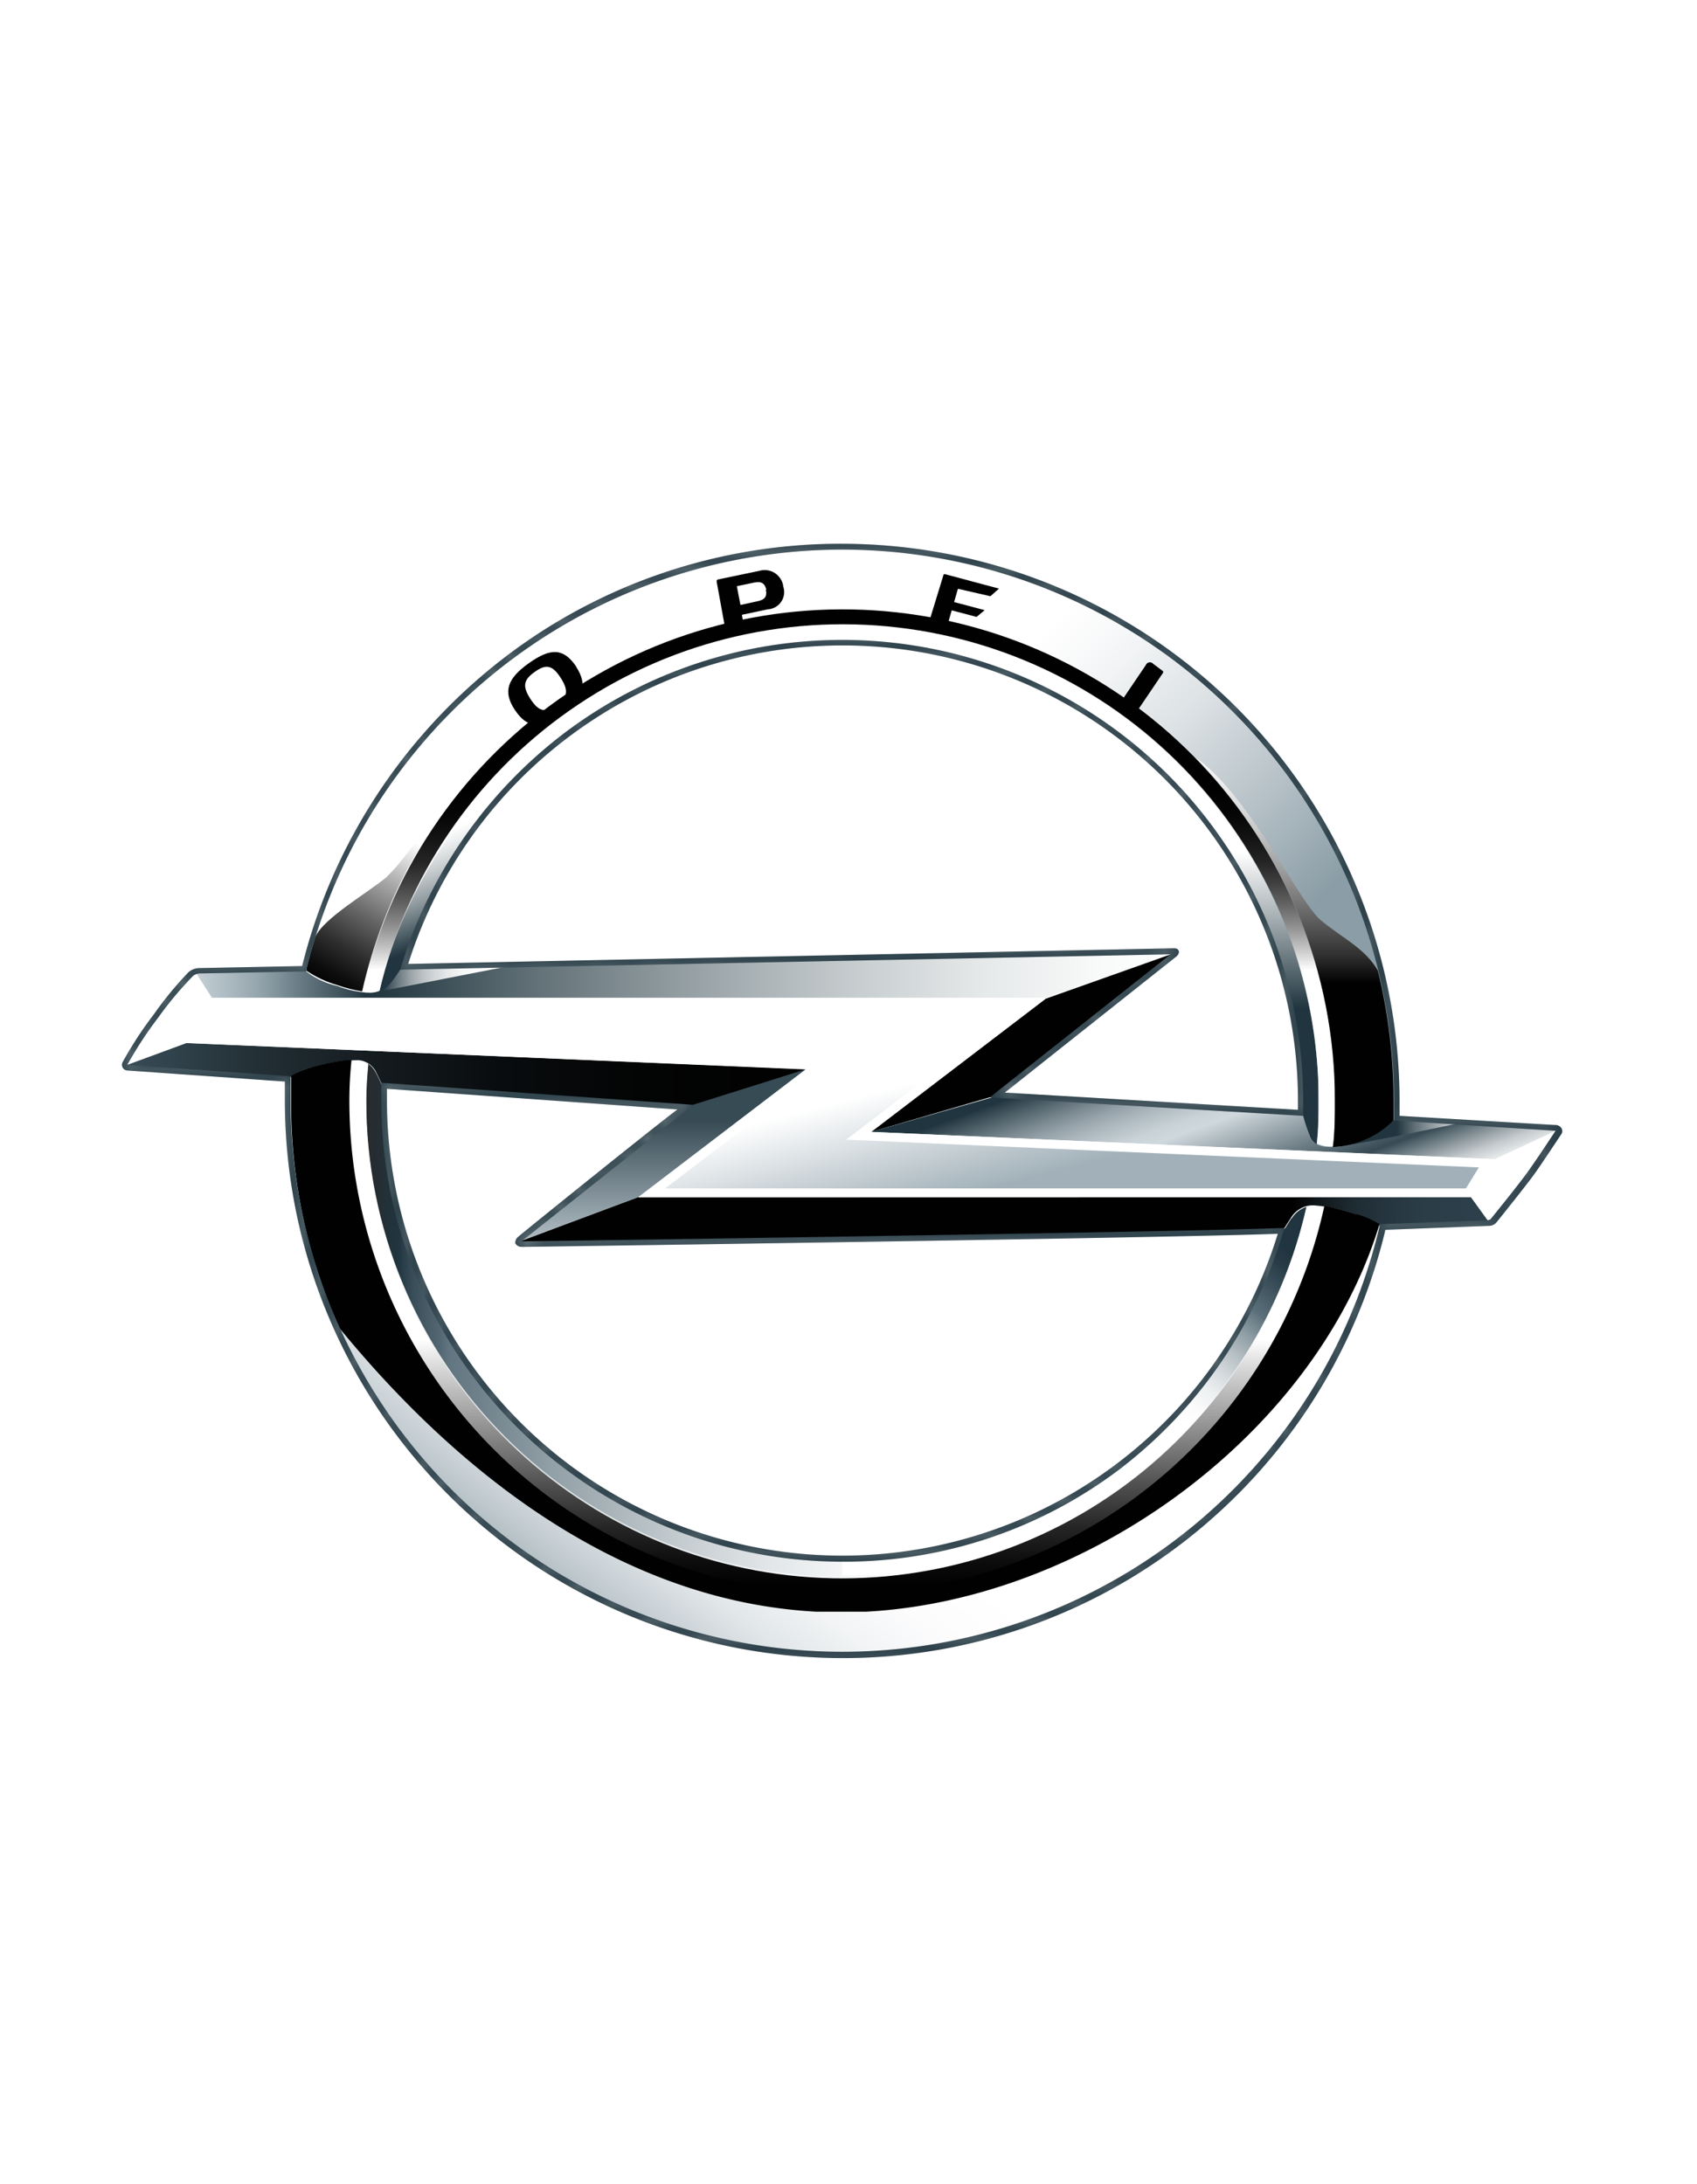 <svg xmlns="http://www.w3.org/2000/svg" xmlns:xlink="http://www.w3.org/1999/xlink" viewBox="0 0 98.41 126.68"><defs><style>.cls-1{clip-path:url(#clip-path);filter:url(#luminosity-invert);}.cls-2{fill:none;}.cls-3{isolation:isolate;}.cls-4{clip-path:url(#clip-path-2);}.cls-5{fill:url(#linear-gradient);}.cls-6{clip-path:url(#clip-path-3);}.cls-7{fill:url(#radial-gradient);}.cls-8{clip-path:url(#clip-path-4);}.cls-9{fill:url(#radial-gradient-2);}.cls-10{opacity:0.7;}.cls-11{clip-path:url(#clip-path-5);}.cls-12{fill:#fff;}.cls-13{mix-blend-mode:multiply;}.cls-14{clip-path:url(#clip-path-8);}.cls-15{fill:url(#linear-gradient-2);}.cls-16{clip-path:url(#clip-path-9);}.cls-17{clip-path:url(#clip-path-10);}.cls-18{fill:url(#linear-gradient-3);}.cls-19{fill:#010101;}.cls-20{clip-path:url(#clip-path-11);}.cls-21{fill:url(#linear-gradient-4);}.cls-22{clip-path:url(#clip-path-12);}.cls-23{fill:url(#linear-gradient-5);}.cls-24{clip-path:url(#clip-path-13);}.cls-25{fill:url(#linear-gradient-6);}.cls-26{clip-path:url(#clip-path-14);}.cls-27{fill:url(#linear-gradient-7);}.cls-28{clip-path:url(#clip-path-15);}.cls-29{fill:url(#linear-gradient-8);}.cls-30{clip-path:url(#clip-path-16);}.cls-31{clip-path:url(#clip-path-17);}.cls-32{fill:url(#linear-gradient-9);}.cls-33{clip-path:url(#clip-path-18);}.cls-34{clip-path:url(#clip-path-19);}.cls-35{fill:url(#linear-gradient-10);}.cls-36{clip-path:url(#clip-path-20);}.cls-37{clip-path:url(#clip-path-21);}.cls-38{fill:url(#linear-gradient-11);}.cls-39{clip-path:url(#clip-path-22);}.cls-40{clip-path:url(#clip-path-23);}.cls-41{fill:url(#linear-gradient-12);}.cls-42{mix-blend-mode:screen;}.cls-43{clip-path:url(#clip-path-24);}.cls-44{clip-path:url(#clip-path-25);}.cls-45{fill:url(#linear-gradient-13);}.cls-46{clip-path:url(#clip-path-26);}.cls-47{clip-path:url(#clip-path-27);}.cls-48{fill:url(#linear-gradient-14);}.cls-49{clip-path:url(#clip-path-28);}.cls-50{clip-path:url(#clip-path-29);}.cls-51{fill:url(#linear-gradient-15);}.cls-52{clip-path:url(#clip-path-30);}.cls-53{clip-path:url(#clip-path-31);}.cls-54{fill:url(#linear-gradient-16);}.cls-55{clip-path:url(#clip-path-32);}.cls-56{clip-path:url(#clip-path-33);}.cls-57{fill:url(#linear-gradient-17);}.cls-58{clip-path:url(#clip-path-34);}.cls-59{clip-path:url(#clip-path-35);}.cls-60{fill:url(#linear-gradient-18);}.cls-61{clip-path:url(#clip-path-36);}.cls-62{clip-path:url(#clip-path-37);}.cls-63{fill:url(#linear-gradient-19);}.cls-64{clip-path:url(#clip-path-38);}.cls-65{clip-path:url(#clip-path-40);}.cls-66{fill:url(#linear-gradient-20);}.cls-67{fill:#20353f;}.cls-68{mask:url(#mask);}.cls-69{opacity:0.5;}.cls-70{clip-path:url(#clip-path-41);}</style><clipPath id="clip-path"><rect class="cls-2" x="7.07" y="31.53" width="83.51" height="64.63"/></clipPath><clipPath id="clip-path-2"><path class="cls-2" d="M22.43,63.85c0-.21,0-.44,0-.7l16.85,1.19c-.77.54-8.7,6.92-9.28,7.42a.31.31,0,0,0-.13.35.42.42,0,0,0,.39.21c.2,0,37.53-.52,43.83-.76a26.41,26.41,0,0,1-51.67-7.71M22.12,63c0,.34,0,.61,0,.88A26.76,26.76,0,0,0,48.84,90.58,26.49,26.49,0,0,0,65,85.16a26.94,26.94,0,0,0,9.5-13.72l.06-.22h-.23c-6.34.24-43.84.77-44,.77h0l10-7.91L22.13,62.8ZM48.84,37.44A26.44,26.44,0,0,1,75.24,63.85c0,.18,0,.35,0,.52l-17-1,10-7.9c.15-.12.14-.24.12-.3s-.08-.16-.27-.16l-44.45.89A26.26,26.26,0,0,1,48.84,37.44m-16,5A27,27,0,0,0,23.27,56l-.06.21,44.67-.89L57.4,63.65l18.16,1.07v-.17q0-.35,0-.7A26.73,26.73,0,0,0,32.79,42.47M16.85,63.85c0-.38,0-.79,0-1.26v-.16l-9.46-.67h0v0A22.43,22.43,0,0,1,9.19,59a20.73,20.73,0,0,1,2-2.39.68.68,0,0,1,.37-.15l6.21-.12,0-.12a32,32,0,0,1,63.07,7.62c0,.3,0,.63,0,1V65H81l9.17.54h.1c-.52.79-1.23,1.85-1.63,2.41s-1.86,2.38-2.13,2.71a.25.25,0,0,1-.19.07L80.15,71H80l0,.12a32,32,0,0,1-63.15-7.29M28.74,38.54A32.47,32.47,0,0,0,17.48,56l-6,.12a1,1,0,0,0-.59.24,20,20,0,0,0-2,2.43,21.45,21.45,0,0,0-1.81,2.77.33.33,0,0,0,.28.5l9.15.65c0,.41,0,.77,0,1.12a32.32,32.32,0,0,0,63.76,7.48l6-.23a.56.56,0,0,0,.43-.19c.37-.46,1.64-2,2.14-2.72s1.11-1.62,1.64-2.42a.32.32,0,0,0,0-.33.42.42,0,0,0-.39-.19l-9-.53c0-.33,0-.61,0-.87A32.35,32.35,0,0,0,48.84,31.53a32,32,0,0,0-20.1,7"/></clipPath><linearGradient id="linear-gradient" x1="-451.86" y1="522.29" x2="-450.61" y2="522.29" gradientTransform="matrix(0, -51.56, -51.56, 0, 26976.19, -23200.31)" gradientUnits="userSpaceOnUse"><stop offset="0" stop-color="#fff"/><stop offset="0.09" stop-color="#fbfbfb"/><stop offset="0.18" stop-color="#f0f0f0"/><stop offset="0.27" stop-color="#dcdcdd"/><stop offset="0.36" stop-color="#c1c1c2"/><stop offset="0.45" stop-color="#9e9ea0"/><stop offset="0.5" stop-color="#88888a"/><stop offset="0.54" stop-color="#9e9ea0"/><stop offset="0.63" stop-color="#c1c1c2"/><stop offset="0.72" stop-color="#dcdcdd"/><stop offset="0.81" stop-color="#f0f0f0"/><stop offset="0.9" stop-color="#fbfbfb"/><stop offset="1" stop-color="#fff"/></linearGradient><clipPath id="clip-path-3"><path class="cls-2" d="M17.61,56.19a4.59,4.59,0,0,0,2,1,5.69,5.69,0,0,0,1.9.39,1.56,1.56,0,0,0,1.15-.53c.26-.34.58-.81.58-.81l.21-.17h0a26.57,26.57,0,0,1,52,7.79c0,.23,0,.46,0,.68l.16.17A10.08,10.08,0,0,0,76,66c.21.39.59.54,1.21.54a5.65,5.65,0,0,0,1.9-.39A5.88,5.88,0,0,0,80.81,65l.17-.15c0-.34,0-.67,0-1a32.16,32.16,0,0,0-63.39-7.67"/></clipPath><radialGradient id="radial-gradient" cx="-457.06" cy="520.61" r="1.25" gradientTransform="matrix(25.34, 0, 0, -25.34, 11630.07, 13255.27)" gradientUnits="userSpaceOnUse"><stop offset="0" stop-color="#576b75"/><stop offset="0.84" stop-color="#576b75"/><stop offset="0.87" stop-color="#fff"/><stop offset="0.97" stop-color="#fff"/><stop offset="0.98" stop-color="#fbfcfc"/><stop offset="0.98" stop-color="#eef1f3"/><stop offset="0.99" stop-color="#dae0e4"/><stop offset="1" stop-color="#bdc8cf"/><stop offset="1" stop-color="#b8c4cb"/></radialGradient><clipPath id="clip-path-4"><path class="cls-2" d="M18.38,61.85a3.32,3.32,0,0,0-1.67.73c0,.42,0,.84,0,1.27a32.16,32.16,0,0,0,63.47,7.32h0a3.53,3.53,0,0,0-1.49-.71,8.83,8.83,0,0,0-2.43-.54,1.49,1.49,0,0,0-1.33.73c-.11.14-.37.58-.37.58l-.2.12,0,0h0a26.57,26.57,0,0,1-52.05-7.54q0-.44,0-.87h-.11s-.2-.47-.35-.74a1.23,1.23,0,0,0-1.07-.74H20.6a9.45,9.45,0,0,0-2.23.37"/></clipPath><radialGradient id="radial-gradient-2" cx="-457.08" cy="520.61" r="1.25" gradientTransform="matrix(25.2, 0, 0, -25.2, 11566.35, 13182.55)" gradientUnits="userSpaceOnUse"><stop offset="0" stop-color="#fff"/><stop offset="0.95" stop-color="#fff"/><stop offset="0.99" stop-color="#a2b1b9"/><stop offset="0.99" stop-color="#667881"/><stop offset="1" stop-color="#20353f"/></radialGradient><clipPath id="clip-path-5"><rect class="cls-2" x="17.6" y="31.69" width="63.39" height="34.84"/></clipPath><clipPath id="clip-path-8"><path class="cls-2" d="M17.6,56.19h0a4.55,4.55,0,0,0,2,1,5.69,5.69,0,0,0,1.9.39,1.56,1.56,0,0,0,1.15-.53c.26-.34.58-.81.58-.81l.21-.17h0a26.57,26.57,0,0,1,52,7.78c0,.23,0,.47,0,.7h0l.16.17A10.08,10.08,0,0,0,76,66c.21.39.59.54,1.21.54a5.65,5.65,0,0,0,1.9-.39A5.88,5.88,0,0,0,80.81,65l.17-.15c0-.34,0-.68,0-1A32.16,32.16,0,0,0,17.6,56.19"/></clipPath><linearGradient id="linear-gradient-2" x1="-449.88" y1="521.47" x2="-448.63" y2="521.47" gradientTransform="matrix(0, -44.35, -44.35, 0, 23177.65, -19870.66)" gradientUnits="userSpaceOnUse"><stop offset="0" stop-color="#8b9da6"/><stop offset="0.2" stop-color="#8b9da6"/><stop offset="0.32" stop-color="#b7c2c8"/><stop offset="0.44" stop-color="#dee3e6"/><stop offset="0.54" stop-color="#f6f7f8"/><stop offset="0.6" stop-color="#fff"/><stop offset="1" stop-color="#fff"/></linearGradient><clipPath id="clip-path-9"><rect class="cls-2" x="16.68" y="61.48" width="63.48" height="34.52"/></clipPath><clipPath id="clip-path-10"><path class="cls-2" d="M20.55,61.48a9.63,9.63,0,0,0-2.17.37,3.32,3.32,0,0,0-1.67.73c0,.42,0,.84,0,1.27a32.16,32.16,0,0,0,63.47,7.32h0c-.14-.16-.43-.36-1.49-.71a8.83,8.83,0,0,0-2.43-.54,1.49,1.49,0,0,0-1.33.73c-.11.14-.37.58-.37.58l-.22.14v0h0a26.57,26.57,0,0,1-52.05-7.54q0-.44,0-.87h-.11s-.2-.47-.35-.74a1.23,1.23,0,0,0-1.07-.74h-.21Z"/></clipPath><linearGradient id="linear-gradient-3" x1="-453.74" y1="522.32" x2="-452.48" y2="522.32" gradientTransform="matrix(42.29, 0, 0, -42.29, 19213.68, 22168.78)" gradientUnits="userSpaceOnUse"><stop offset="0" stop-color="#8b9da6"/><stop offset="0.01" stop-color="#8b9da6"/><stop offset="0.05" stop-color="#abb8be"/><stop offset="0.1" stop-color="#c9d1d6"/><stop offset="0.15" stop-color="#e1e6e8"/><stop offset="0.21" stop-color="#f2f4f5"/><stop offset="0.27" stop-color="#fcfcfd"/><stop offset="0.34" stop-color="#fff"/><stop offset="1" stop-color="#fff"/></linearGradient><clipPath id="clip-path-11"><path class="cls-2" d="M46.74,62l-7,2.2c-.19.13-9.4,7.47-9.63,7.66s-.1.14-.08.18l7-2.62h0L46.75,62Z"/></clipPath><linearGradient id="linear-gradient-4" x1="-449.97" y1="535.82" x2="-448.71" y2="535.82" gradientTransform="matrix(0, -8.01, -8.01, 0, 4329.9, -3531.86)" gradientUnits="userSpaceOnUse"><stop offset="0" stop-color="#b8c4cb"/><stop offset="0.52" stop-color="#5d6e77"/><stop offset="0.73" stop-color="#374b55"/><stop offset="1" stop-color="#374b55"/></linearGradient><clipPath id="clip-path-12"><path class="cls-2" d="M50.52,65.65h0l36.15,1.59L90.4,65.5a.31.31,0,0,0-.25-.09L81,64.87l-.17.15a5.88,5.88,0,0,1-1.73,1.12,5.65,5.65,0,0,1-1.9.39c-.61,0-1-.15-1.21-.54a10.08,10.08,0,0,1-.41-1.27l-.16-.17-17.54-1Z"/></clipPath><linearGradient id="linear-gradient-5" x1="-457.56" y1="510.06" x2="-456.31" y2="510.06" gradientTransform="matrix(0, 11.05, 11.05, 0, -5566.63, 5115.79)" gradientUnits="userSpaceOnUse"><stop offset="0" stop-color="#20353f"/><stop offset="0.03" stop-color="#354952"/><stop offset="0.12" stop-color="#6c7b83"/><stop offset="0.2" stop-color="#97a3aa"/><stop offset="0.28" stop-color="#b5c0c6"/><stop offset="0.34" stop-color="#c8d2d7"/><stop offset="0.39" stop-color="#cfd8dd"/><stop offset="0.62" stop-color="#697981"/><stop offset="0.73" stop-color="#374b55"/><stop offset="0.77" stop-color="#607078"/><stop offset="0.83" stop-color="#98a2a7"/><stop offset="0.88" stop-color="#c4cacd"/><stop offset="0.93" stop-color="#e4e7e8"/><stop offset="0.97" stop-color="#f8f9f9"/><stop offset="1" stop-color="#fff"/></linearGradient><clipPath id="clip-path-13"><path class="cls-2" d="M68.08,55.18l-44.67.89h0l-.21.17s-.31.48-.58.81a1.56,1.56,0,0,1-1.15.53,5.69,5.69,0,0,1-1.9-.39,4.55,4.55,0,0,1-2-1h0l-6.08.12a.69.69,0,0,0-.2,0l1,1.56H60.63l7.58-2.69s-.05,0-.12,0Z"/></clipPath><linearGradient id="linear-gradient-6" x1="-455.03" y1="520.31" x2="-453.78" y2="520.31" gradientTransform="matrix(45.38, 0, 0, -45.38, 20660.67, 23668.35)" gradientUnits="userSpaceOnUse"><stop offset="0" stop-color="#c3ced4"/><stop offset="0.06" stop-color="#96a6ae"/><stop offset="0.09" stop-color="#768993"/><stop offset="0.16" stop-color="#31454f"/><stop offset="0.17" stop-color="#20353f"/><stop offset="0.18" stop-color="#223640"/><stop offset="0.35" stop-color="#647379"/><stop offset="0.52" stop-color="#9ba5a9"/><stop offset="0.67" stop-color="#c6ccce"/><stop offset="0.8" stop-color="#e5e8e9"/><stop offset="0.92" stop-color="#f8f9f9"/><stop offset="1" stop-color="#fff"/></linearGradient><clipPath id="clip-path-14"><path class="cls-2" d="M7.39,61.76l-.13.09a.19.19,0,0,0,.15.07l9.3.66h0a3.32,3.32,0,0,1,1.67-.73,8.68,8.68,0,0,1,2.38-.36,1.23,1.23,0,0,1,1.07.74c.14.27.35.74.35.74l17.59,1.24h0l7-2.2L10.81,60.5Z"/></clipPath><linearGradient id="linear-gradient-7" x1="-456.36" y1="520.47" x2="-455.1" y2="520.47" gradientTransform="matrix(31.49, 0, 0, -31.49, 14378.75, 16452.72)" gradientUnits="userSpaceOnUse"><stop offset="0" stop-color="#374b55"/><stop offset="0" stop-color="#364a54"/><stop offset="0.17" stop-color="#233036"/><stop offset="0.35" stop-color="#141b1f"/><stop offset="0.53" stop-color="#090c0e"/><stop offset="0.74" stop-color="#030404"/><stop offset="1" stop-color="#010101"/></linearGradient><clipPath id="clip-path-15"><path class="cls-2" d="M85.3,69.44H37l-7,2.62c0,.07.16.09.24.09l44-.78.25-.15s.27-.44.37-.58a1.49,1.49,0,0,1,1.33-.73,8.83,8.83,0,0,1,2.43.54c1.07.36,1.36.56,1.49.72h0l6.13-.25.13,0L85.3,69.44Z"/></clipPath><linearGradient id="linear-gradient-8" x1="-454.97" y1="520.25" x2="-453.72" y2="520.25" gradientTransform="matrix(44.99, 0, 0, -44.99, 20499.37, 23476.96)" gradientUnits="userSpaceOnUse"><stop offset="0" stop-color="#010101"/><stop offset="0.79" stop-color="#010101"/><stop offset="0.82" stop-color="#11181c"/><stop offset="0.85" stop-color="#1d2a31"/><stop offset="0.89" stop-color="#263640"/><stop offset="0.93" stop-color="#2b3e48"/><stop offset="1" stop-color="#2d404b"/></linearGradient><clipPath id="clip-path-16"><rect class="cls-2" x="48.84" y="36.25" width="27.6" height="30.11"/></clipPath><clipPath id="clip-path-17"><path class="cls-2" d="M48.84,37.28A26.57,26.57,0,0,1,75.41,63.85c0,.23,0,.47,0,.7h0l.16.17A10.08,10.08,0,0,0,76,66a.92.92,0,0,0,.36.37c.07-.8.11-1.76.11-2.51a27.6,27.6,0,0,0-27.6-27.6Z"/></clipPath><linearGradient id="linear-gradient-9" x1="-451.33" y1="524.98" x2="-450.08" y2="524.98" gradientTransform="matrix(0, -24.02, -24.02, 0, 12672.85, -10774.89)" gradientUnits="userSpaceOnUse"><stop offset="0" stop-color="#20353f"/><stop offset="0.25" stop-color="#20353f"/><stop offset="0.42" stop-color="#a3acb0"/><stop offset="0.55" stop-color="#fff"/><stop offset="1" stop-color="#fff"/></linearGradient><clipPath id="clip-path-18"><rect class="cls-2" x="21.98" y="36.25" width="26.86" height="21.24"/></clipPath><clipPath id="clip-path-19"><path class="cls-2" d="M22,57.49h0a1.44,1.44,0,0,0,.65-.44c.26-.34.58-.81.58-.81l.21-.17h0A26.58,26.58,0,0,1,48.84,37.28v-1C35.78,36.25,24.6,46.12,22,57.49"/></clipPath><linearGradient id="linear-gradient-10" x1="-445.61" y1="531.39" x2="-444.35" y2="531.39" gradientTransform="matrix(0, -9.86, -9.86, 0, 5272.94, -4339.67)" gradientUnits="userSpaceOnUse"><stop offset="0" stop-color="#20353f"/><stop offset="0.26" stop-color="#20353f"/><stop offset="0.31" stop-color="#3b4d56"/><stop offset="0.46" stop-color="#8e999e"/><stop offset="0.59" stop-color="#cbd0d2"/><stop offset="0.69" stop-color="#f1f2f3"/><stop offset="0.74" stop-color="#fff"/><stop offset="1" stop-color="#fff"/></linearGradient><clipPath id="clip-path-20"><rect class="cls-2" x="21.24" y="61.67" width="41.74" height="29.78"/></clipPath><clipPath id="clip-path-21"><path class="cls-2" d="M21.35,61.77c-.06.76-.11,1.37-.11,2.08a27.6,27.6,0,0,0,27.6,27.6h0A27.75,27.75,0,0,0,63,87.62V86.27a26.43,26.43,0,0,1-14.15,4.14h0A26.57,26.57,0,0,1,22.27,63.85c0-.18,0-.35,0-.52s0-.23,0-.35h-.11s-.2-.47-.35-.74a1.44,1.44,0,0,0-.47-.55Z"/></clipPath><linearGradient id="linear-gradient-11" x1="-456.06" y1="520.33" x2="-454.8" y2="520.33" gradientTransform="matrix(33.3, 0, 0, -33.3, 15207.37, 17403.05)" gradientUnits="userSpaceOnUse"><stop offset="0" stop-color="#292829"/><stop offset="0.03" stop-color="#252d32"/><stop offset="0.06" stop-color="#20353f"/><stop offset="0.08" stop-color="#384d57"/><stop offset="0.12" stop-color="#566a75"/><stop offset="0.13" stop-color="#617580"/><stop offset="0.27" stop-color="#919fa6"/><stop offset="0.43" stop-color="#c0c8cc"/><stop offset="0.57" stop-color="#e2e6e8"/><stop offset="0.69" stop-color="#f7f8f9"/><stop offset="0.76" stop-color="#fff"/><stop offset="1" stop-color="#fff"/></linearGradient><clipPath id="clip-path-22"><rect class="cls-2" x="48.84" y="69.97" width="26.93" height="21.47"/></clipPath><clipPath id="clip-path-23"><path class="cls-2" d="M74.91,70.64c-.11.14-.37.58-.37.58l-.25.15h-.08a26.58,26.58,0,0,1-25.38,19v1h0A27.37,27.37,0,0,0,75.76,70h0v0h0a1.58,1.58,0,0,0-.85.66"/></clipPath><linearGradient id="linear-gradient-12" x1="-448.53" y1="513.86" x2="-447.27" y2="513.86" gradientTransform="matrix(-17.71, 0, 0, 17.71, -7866.99, -9018.65)" gradientUnits="userSpaceOnUse"><stop offset="0" stop-color="#20353f"/><stop offset="0.04" stop-color="#273c46"/><stop offset="0.1" stop-color="#3c515b"/><stop offset="0.18" stop-color="#5d727c"/><stop offset="0.18" stop-color="#617580"/><stop offset="0.24" stop-color="#919fa6"/><stop offset="0.3" stop-color="#b8c1c6"/><stop offset="0.36" stop-color="#d7dcdf"/><stop offset="0.41" stop-color="#edf0f1"/><stop offset="0.47" stop-color="#fbfbfb"/><stop offset="0.52" stop-color="#fff"/><stop offset="1" stop-color="#fff"/></linearGradient><clipPath id="clip-path-24"><rect class="cls-2" x="20.96" y="35.27" width="56.45" height="31.26"/></clipPath><clipPath id="clip-path-25"><path class="cls-2" d="M21,57.55a4.08,4.08,0,0,0,.51,0,1.54,1.54,0,0,0,.5-.09,27.6,27.6,0,0,1,54.46,6.36c0,.75,0,1.71-.11,2.51a1.71,1.71,0,0,0,.84.17h.12c.07-.84.12-1.88.12-2.68A28.58,28.58,0,0,0,21,57.55"/></clipPath><linearGradient id="linear-gradient-13" x1="-451.35" y1="524.91" x2="-450.1" y2="524.91" gradientTransform="matrix(0, -24.94, -24.94, 0, 13137.93, -11187.9)" gradientUnits="userSpaceOnUse"><stop offset="0" stop-color="#fff"/><stop offset="0.4" stop-color="#fff"/><stop offset="0.4" stop-color="#fdfdfd"/><stop offset="0.44" stop-color="#c3c3c3"/><stop offset="0.48" stop-color="#8f8f8f"/><stop offset="0.52" stop-color="#646464"/><stop offset="0.56" stop-color="#404040"/><stop offset="0.6" stop-color="#242424"/><stop offset="0.65" stop-color="#111"/><stop offset="0.69" stop-color="#050505"/><stop offset="0.73" stop-color="#010101"/><stop offset="1" stop-color="#010101"/></linearGradient><clipPath id="clip-path-26"><rect class="cls-2" x="20.26" y="61.48" width="56.54" height="31.1"/></clipPath><clipPath id="clip-path-27"><path class="cls-2" d="M20.4,61.49v.07c-.07.81-.12,1.52-.12,2.29A28.58,28.58,0,0,0,76.8,70h0a3.32,3.32,0,0,0-.56,0,1.79,1.79,0,0,0-.48.07v0a27.61,27.61,0,0,1-54.53-6.15c0-.71,0-1.32.11-2.08v-.1a1.17,1.17,0,0,0-.6-.19H20.4"/></clipPath><linearGradient id="linear-gradient-14" x1="-451.56" y1="524.94" x2="-450.31" y2="524.94" gradientTransform="matrix(0, -24.81, -24.81, 0, 13073.07, -11111.25)" gradientUnits="userSpaceOnUse"><stop offset="0" stop-color="#010101"/><stop offset="0.04" stop-color="#0b0b0b"/><stop offset="0.11" stop-color="#262626"/><stop offset="0.19" stop-color="#515151"/><stop offset="0.29" stop-color="#8e8e8e"/><stop offset="0.41" stop-color="#dadada"/><stop offset="0.46" stop-color="#fff"/><stop offset="1" stop-color="#fff"/></linearGradient><clipPath id="clip-path-28"><rect class="cls-2" x="77.61" y="64.87" width="7.38" height="1.64"/></clipPath><clipPath id="clip-path-29"><path class="cls-2" d="M80.81,65a5.88,5.88,0,0,1-1.73,1.12,7.12,7.12,0,0,1-1.47.36h0c.33.06,6.13-1.14,7.38-1.41l-4-.23Z"/></clipPath><linearGradient id="linear-gradient-15" x1="-473.65" y1="523.13" x2="-472.4" y2="523.13" gradientTransform="matrix(5.57, 0, 0, -5.57, 2718.68, 2981.74)" gradientUnits="userSpaceOnUse"><stop offset="0" stop-color="#20353f"/><stop offset="0.07" stop-color="#20353f"/><stop offset="0.08" stop-color="#223640"/><stop offset="0.24" stop-color="#647379"/><stop offset="0.4" stop-color="#9ba5a9"/><stop offset="0.55" stop-color="#c6ccce"/><stop offset="0.68" stop-color="#e5e8e9"/><stop offset="0.79" stop-color="#f8f9f9"/><stop offset="0.86" stop-color="#fff"/><stop offset="1" stop-color="#fff"/></linearGradient><clipPath id="clip-path-30"><rect class="cls-2" x="21.79" y="55.94" width="8.25" height="1.61"/></clipPath><clipPath id="clip-path-31"><path class="cls-2" d="M23.42,56.07l-.21.17s-.31.48-.58.81a1.51,1.51,0,0,1-.84.5L30,55.94Z"/></clipPath><linearGradient id="linear-gradient-16" x1="-472.1" y1="522.89" x2="-470.85" y2="522.89" gradientTransform="matrix(6.58, 0, 0, -6.58, 3128.27, 3496.77)" gradientUnits="userSpaceOnUse"><stop offset="0" stop-color="#20353f"/><stop offset="0.04" stop-color="#20353f"/><stop offset="0.1" stop-color="#4c5d65"/><stop offset="0.17" stop-color="#768389"/><stop offset="0.24" stop-color="#9ba4a9"/><stop offset="0.32" stop-color="#bac1c4"/><stop offset="0.41" stop-color="#d3d7d9"/><stop offset="0.5" stop-color="#e7e9ea"/><stop offset="0.61" stop-color="#f5f6f6"/><stop offset="0.75" stop-color="#fdfdfd"/><stop offset="1" stop-color="#fff"/></linearGradient><clipPath id="clip-path-32"><rect class="cls-2" x="21.7" y="57.55" width="0.07" height="0.02"/></clipPath><clipPath id="clip-path-33"><path class="cls-2" d="M21.7,57.57h0"/></clipPath><linearGradient id="linear-gradient-17" x1="-2738.39" y1="869.71" x2="-2737.14" y2="869.71" gradientTransform="matrix(0.06, 0, 0, -0.06, 179.16, 107.57)" xlink:href="#linear-gradient-16"/><clipPath id="clip-path-34"><rect class="cls-2" x="69.32" y="43.92" width="11.51" height="22.61"/></clipPath><clipPath id="clip-path-35"><path class="cls-2" d="M69.32,43.93a28.43,28.43,0,0,1,8.09,19.92c0,.81,0,1.84-.12,2.68A5.38,5.38,0,0,0,80.81,65v-.16c0-.39,0-.71,0-1a31.9,31.9,0,0,0-.91-7.55c-.76-1.32-2.13-1.92-3.31-2.92C75.23,52.19,72.48,46.15,69.32,43.93Z"/></clipPath><linearGradient id="linear-gradient-18" x1="-451.09" y1="526.53" x2="-449.84" y2="526.53" gradientTransform="matrix(0, -18.03, -18.03, 0, 9569.83, -8067.78)" gradientUnits="userSpaceOnUse"><stop offset="0" stop-color="#010101"/><stop offset="0.37" stop-color="#010101"/><stop offset="0.44" stop-color="#2f2f2f"/><stop offset="0.56" stop-color="#6d6d6d"/><stop offset="0.67" stop-color="#a1a1a1"/><stop offset="0.77" stop-color="#cacaca"/><stop offset="0.86" stop-color="#e7e7e7"/><stop offset="0.94" stop-color="#f9f9f9"/><stop offset="1" stop-color="#fff"/></linearGradient><clipPath id="clip-path-36"><rect class="cls-2" x="17.73" y="43.84" width="10.71" height="13.71"/></clipPath><clipPath id="clip-path-37"><path class="cls-2" d="M22.47,50.83c-1.11.94-3.77,2.45-4.2,3.55l0,0q-.27.89-.5,1.8l0,.12h0a6.34,6.34,0,0,0,1.84.85,7.52,7.52,0,0,0,1.39.35,28.35,28.35,0,0,1,3.09-7.93v0h0a31.08,31.08,0,0,1,4.38-5.77h0c-1,.09-4.86,6.06-6,7"/></clipPath><linearGradient id="linear-gradient-19" x1="-455.83" y1="529.46" x2="-454.58" y2="529.46" gradientTransform="matrix(12.94, 0, 0, -12.94, 5911.83, 6899.34)" gradientUnits="userSpaceOnUse"><stop offset="0" stop-color="#010101"/><stop offset="0.12" stop-color="#010101"/><stop offset="0.18" stop-color="#0e0e0e"/><stop offset="0.28" stop-color="#2f2f2f"/><stop offset="0.41" stop-color="#656565"/><stop offset="0.57" stop-color="#afafaf"/><stop offset="0.73" stop-color="#fff"/><stop offset="1" stop-color="#fff"/></linearGradient><clipPath id="clip-path-38"><rect class="cls-2" x="16.85" y="61.49" width="63.17" height="31.99"/></clipPath><clipPath id="clip-path-40"><polygon class="cls-2" points="11.67 60.02 48.2 61.57 38.57 68.93 85.01 68.93 85.76 67.71 49.07 66.1 59.11 58.44 12.58 58.43 11.67 60.02"/></clipPath><linearGradient id="linear-gradient-20" x1="-447.31" y1="531.3" x2="-446.06" y2="531.3" gradientTransform="matrix(0, -10.29, -10.29, 0, 5513.47, -4531.81)" gradientUnits="userSpaceOnUse"><stop offset="0" stop-color="#a2b1b9"/><stop offset="0.55" stop-color="#fff"/><stop offset="1" stop-color="#fff"/></linearGradient><filter id="luminosity-invert" filterUnits="userSpaceOnUse" color-interpolation-filters="sRGB"><feColorMatrix values="-1 0 0 0 1 0 -1 0 0 1 0 0 -1 0 1 0 0 0 1 0"/></filter><mask id="mask" x="7.05" y="31.53" width="83.56" height="64.63" maskUnits="userSpaceOnUse"><g class="cls-1"><g class="cls-3"><g class="cls-4"><rect class="cls-5" x="7.05" y="31.53" width="83.56" height="64.63"/></g></g></g></mask><clipPath id="clip-path-41"><rect class="cls-2" x="7.07" y="31.53" width="83.51" height="64.63"/></clipPath></defs><title>Ресурс 12</title><g class="cls-3"><g id="Слой_2" data-name="Слой 2"><g id="Слой_1-2" data-name="Слой 1"><g class="cls-6"><rect class="cls-7" x="17.61" y="31.71" width="63.39" height="34.83"/></g><g class="cls-8"><rect class="cls-9" x="16.68" y="61.48" width="63.48" height="34.52"/></g><g class="cls-10"><g class="cls-11"><g class="cls-11"><path class="cls-12" d="M48.84,31.69A32.17,32.17,0,0,0,17.6,56.19h0a.76.76,0,0,0,.12.14,6.22,6.22,0,0,0,1.85.86,5.67,5.67,0,0,0,1.9.39,1.55,1.55,0,0,0,1.15-.53c.27-.34.58-.81.58-.81l.21-.17h0a26.57,26.57,0,0,1,52,7.78c0,.23,0,.47,0,.7h0l.16.17A10.5,10.5,0,0,0,76,66c.21.39.59.54,1.21.54a5.67,5.67,0,0,0,1.9-.39A5.87,5.87,0,0,0,80.81,65l.17-.15c0-.34,0-.68,0-1A32.16,32.16,0,0,0,48.84,31.69"/></g></g></g><g class="cls-13"><g class="cls-11"><g class="cls-14"><rect class="cls-15" x="14.57" y="14.38" width="69.46" height="69.46" transform="translate(-20.29 49.24) rotate(-45)"/></g></g></g><g class="cls-13"><g class="cls-16"><g class="cls-17"><rect class="cls-18" x="15.39" y="43.06" width="66.07" height="71.36" transform="translate(-43.51 69.1) rotate(-52.43)"/></g></g></g><path class="cls-19" d="M60.64,57.92,50.52,65.65l7.34-2.14h0l10.31-8.16c.06,0,.08-.09.07-.12l-7.58,2.69Z"/><g class="cls-20"><rect class="cls-21" x="30.01" y="62.03" width="16.74" height="10.04"/></g><g class="cls-22"><rect class="cls-23" x="51.08" y="56.8" width="38.75" height="17.14" transform="translate(-18.11 28.04) rotate(-20)"/></g><g class="cls-24"><rect class="cls-25" x="11.32" y="55.18" width="56.89" height="2.73"/></g><g class="cls-26"><rect class="cls-27" x="7.26" y="60.5" width="39.48" height="3.73"/></g><g class="cls-28"><rect class="cls-29" x="30.03" y="69.44" width="56.4" height="2.72"/></g><g class="cls-13"><g class="cls-30"><g class="cls-31"><rect class="cls-32" x="48.84" y="36.25" width="27.6" height="30.11"/></g></g></g><g class="cls-13"><g class="cls-33"><g class="cls-34"><rect class="cls-35" x="19.15" y="32.3" width="32.51" height="29.15" transform="translate(-13.9 14.94) rotate(-20)"/></g></g></g><g class="cls-13"><g class="cls-36"><g class="cls-37"><rect class="cls-38" x="21.24" y="61.67" width="41.74" height="29.78"/></g></g></g><g class="cls-13"><g class="cls-39"><g class="cls-40"><rect class="cls-41" x="45.48" y="63.49" width="33.65" height="34.44" transform="translate(-39.63 78.17) rotate(-50.91)"/></g></g></g><g class="cls-42"><g class="cls-43"><g class="cls-44"><rect class="cls-45" x="20.96" y="35.27" width="56.45" height="31.26"/></g></g></g><g class="cls-42"><g class="cls-46"><g class="cls-47"><rect class="cls-48" x="20.26" y="61.48" width="56.54" height="31.1"/></g></g></g><g class="cls-13"><g class="cls-49"><g class="cls-50"><rect class="cls-51" x="77.61" y="64.87" width="7.38" height="1.7"/></g></g></g><g class="cls-13"><g class="cls-52"><g class="cls-53"><rect class="cls-54" x="21.79" y="55.94" width="8.25" height="1.61"/></g></g></g><g class="cls-13"><g class="cls-55"><g class="cls-56"><rect class="cls-57" x="21.7" y="57.55" width="0.07" height="0.01"/></g></g></g><g class="cls-13"><g class="cls-58"><g class="cls-59"><rect class="cls-60" x="69.32" y="43.93" width="11.51" height="22.6"/></g></g></g><g class="cls-13"><g class="cls-61"><g class="cls-62"><rect class="cls-63" x="14.47" y="42.63" width="17.23" height="16.13" transform="translate(-32.36 45.34) rotate(-60)"/></g></g></g><g class="cls-13"><g class="cls-64"><g class="cls-64"><path class="cls-19" d="M78.67,70.45a12.23,12.23,0,0,0-1.87-.5h0a28.6,28.6,0,0,1-56.54-6.12,22.14,22.14,0,0,1,.12-2.29.44.44,0,0,0,0-.07,10.42,10.42,0,0,0-2,.36,4.34,4.34,0,0,0-1.5.58h0v.16c0,.47,0,.88,0,1.26A31.82,31.82,0,0,0,19.66,77c6.44,7.88,16.46,16.52,29.18,16.52C62.24,93.47,76.21,83.5,80,71a5.43,5.43,0,0,0-1.34-.58"/></g></g></g><polygon class="cls-12" points="60.65 57.92 50.52 65.65 86.67 67.23 85.3 69.44 37.04 69.45 46.75 62.03 10.8 60.49 12.27 57.91 60.65 57.92"/><g class="cls-65"><rect class="cls-66" x="11.54" y="49.22" width="74.34" height="28.92" transform="translate(-14.53 14.41) rotate(-14.66)"/></g><path class="cls-67" d="M48.84,96.17A32.35,32.35,0,0,1,16.52,63.85c0-.34,0-.71,0-1.12L7.4,62.09a.33.33,0,0,1-.28-.5,22,22,0,0,1,1.81-2.77,20.55,20.55,0,0,1,2-2.43,1,1,0,0,1,.59-.24l6-.12A32.47,32.47,0,0,1,28.74,38.54a32,32,0,0,1,20.1-7A32.35,32.35,0,0,1,81.16,63.85c0,.26,0,.54,0,.87l9,.53a.42.42,0,0,1,.39.19.31.31,0,0,1,0,.33c-.53.79-1.23,1.86-1.64,2.42s-1.76,2.26-2.14,2.72a.56.56,0,0,1-.43.19l-6,.23A32.33,32.33,0,0,1,48.84,96.17M7.39,61.76h0l9.46.67v.16c0,.47,0,.88,0,1.26A32,32,0,0,0,80,71.13L80,71h.12l6.15-.23a.26.26,0,0,0,.18-.07c.27-.33,1.62-2,2.13-2.71s1.11-1.62,1.63-2.41h0l-.1,0L81,65h-.16v-.16c0-.39,0-.72,0-1a32,32,0,0,0-63.07-7.62l0,.12-6.21.12a.68.68,0,0,0-.37.15,20.58,20.58,0,0,0-2,2.39A22.36,22.36,0,0,0,7.4,61.73v0ZM48.84,90.58A26.76,26.76,0,0,1,22.11,63.85c0-.26,0-.54,0-.88V62.8l18.1,1.28L30.24,72h0c.2,0,37.7-.53,44-.77h.23l-.07.22A26.91,26.91,0,0,1,65,85.16a26.48,26.48,0,0,1-16.14,5.42M22.44,63.15c0,.26,0,.48,0,.7A26.41,26.41,0,0,0,74.1,71.56c-6.3.24-43.63.76-43.83.76a.42.42,0,0,1-.39-.21c0-.06,0-.2.13-.34.58-.5,8.51-6.88,9.28-7.42Zm53.12,1.57L57.4,63.65l10.48-8.3-44.67.89.06-.21a27,27,0,0,1,9.52-13.56A26.73,26.73,0,0,1,75.57,63.85c0,.23,0,.47,0,.7ZM58.27,63.37l17,1c0-.17,0-.35,0-.52a26.41,26.41,0,0,0-51.6-7.94L68.09,55c.19,0,.25.1.27.16s0,.18-.12.3Z"/><g class="cls-68"><g class="cls-69"><g class="cls-70"><g class="cls-70"><path class="cls-12" d="M48.84,96.17A32.35,32.35,0,0,1,16.52,63.85c0-.34,0-.71,0-1.12L7.4,62.09a.33.33,0,0,1-.28-.5,21.84,21.84,0,0,1,1.81-2.77,20,20,0,0,1,2-2.43,1,1,0,0,1,.58-.24l6-.12A32.47,32.47,0,0,1,28.74,38.54a32,32,0,0,1,20.1-7A32.35,32.35,0,0,1,81.16,63.85c0,.26,0,.54,0,.87l9,.53a.42.42,0,0,1,.39.19.31.31,0,0,1,0,.33c-.53.79-1.23,1.86-1.64,2.42s-1.76,2.26-2.14,2.72a.56.56,0,0,1-.43.19l-6,.23A32.33,32.33,0,0,1,48.84,96.17M7.39,61.76h0l9.46.67v.16c0,.47,0,.88,0,1.26A32,32,0,0,0,80,71.13L80,71h.12l6.15-.23a.26.26,0,0,0,.18-.07c.27-.33,1.62-2,2.13-2.71s1.11-1.62,1.63-2.41h0l-.1,0L81,65h-.16v-.16c0-.39,0-.72,0-1a32,32,0,0,0-63.07-7.62l0,.12-6.21.12a.68.68,0,0,0-.37.15,20.58,20.58,0,0,0-2,2.39A22.36,22.36,0,0,0,7.4,61.73v0ZM48.84,90.58A26.76,26.76,0,0,1,22.11,63.85c0-.26,0-.54,0-.88V62.8l18.1,1.28L30.24,72h0c.2,0,37.7-.53,44-.77h.23l-.06.22A26.93,26.93,0,0,1,65,85.16a26.48,26.48,0,0,1-16.14,5.42M22.44,63.15c0,.26,0,.48,0,.7A26.41,26.41,0,0,0,74.1,71.56c-6.3.24-43.63.76-43.83.76a.42.42,0,0,1-.39-.21c0-.06,0-.2.13-.34.58-.5,8.51-6.88,9.28-7.42Zm53.12,1.57L57.4,63.65l10.48-8.3-44.67.89.06-.21a27,27,0,0,1,9.52-13.56A26.73,26.73,0,0,1,75.57,63.85c0,.23,0,.47,0,.7ZM58.27,63.37l17,1c0-.17,0-.35,0-.52a26.41,26.41,0,0,0-51.6-7.94L68.09,55c.19,0,.25.1.27.16s0,.18-.12.3Z"/></g></g></g></g><path class="cls-19" d="M55.55,34.15l-.22.77,1.77.47-.44.37a.1.1,0,0,1-.11,0l-1.36-.36-.23.81,2.35.63-.46.39s-.07.07-.13.06l-2.87-.77a.09.09,0,0,1-.07-.13l.92-3a.09.09,0,0,1,.13-.08l3.1.83-.47.42a.11.11,0,0,1-.12,0Z"/><path class="cls-19" d="M32.51,39.31c-.5-.78-.88-.78-1.5-.34s-.75.8-.25,1.57.89.8,1.5.37.77-.8.25-1.6m.9-.64c.7,1.08.42,1.85-.83,2.73s-2,.86-2.72-.22-.43-1.84.83-2.73,2-.86,2.73.22"/><path class="cls-19" d="M67.71,42.58l-.58.19s-.09,0-.14,0l-2.18-1.62a.1.1,0,0,1,0-.16l1.64-2.42a.25.25,0,0,1,.42-.07l.55.41a.1.1,0,0,1,0,.15l-1.48,2.19Z"/><path class="cls-19" d="M44.44,34.21c-.1-.44-.35-.49-.71-.42l-1,.21.21,1.09,1-.22c.36-.08.57-.23.47-.67m1-.21a1,1,0,0,1-.88,1.35l-1.51.32.14.73a.27.27,0,0,1-.24.37l-.68.14a.09.09,0,0,1-.12-.09l-.56-3.07c0-.07,0-.11.08-.13l2.39-.5a1.09,1.09,0,0,1,1.39.88"/></g></g></g></svg>